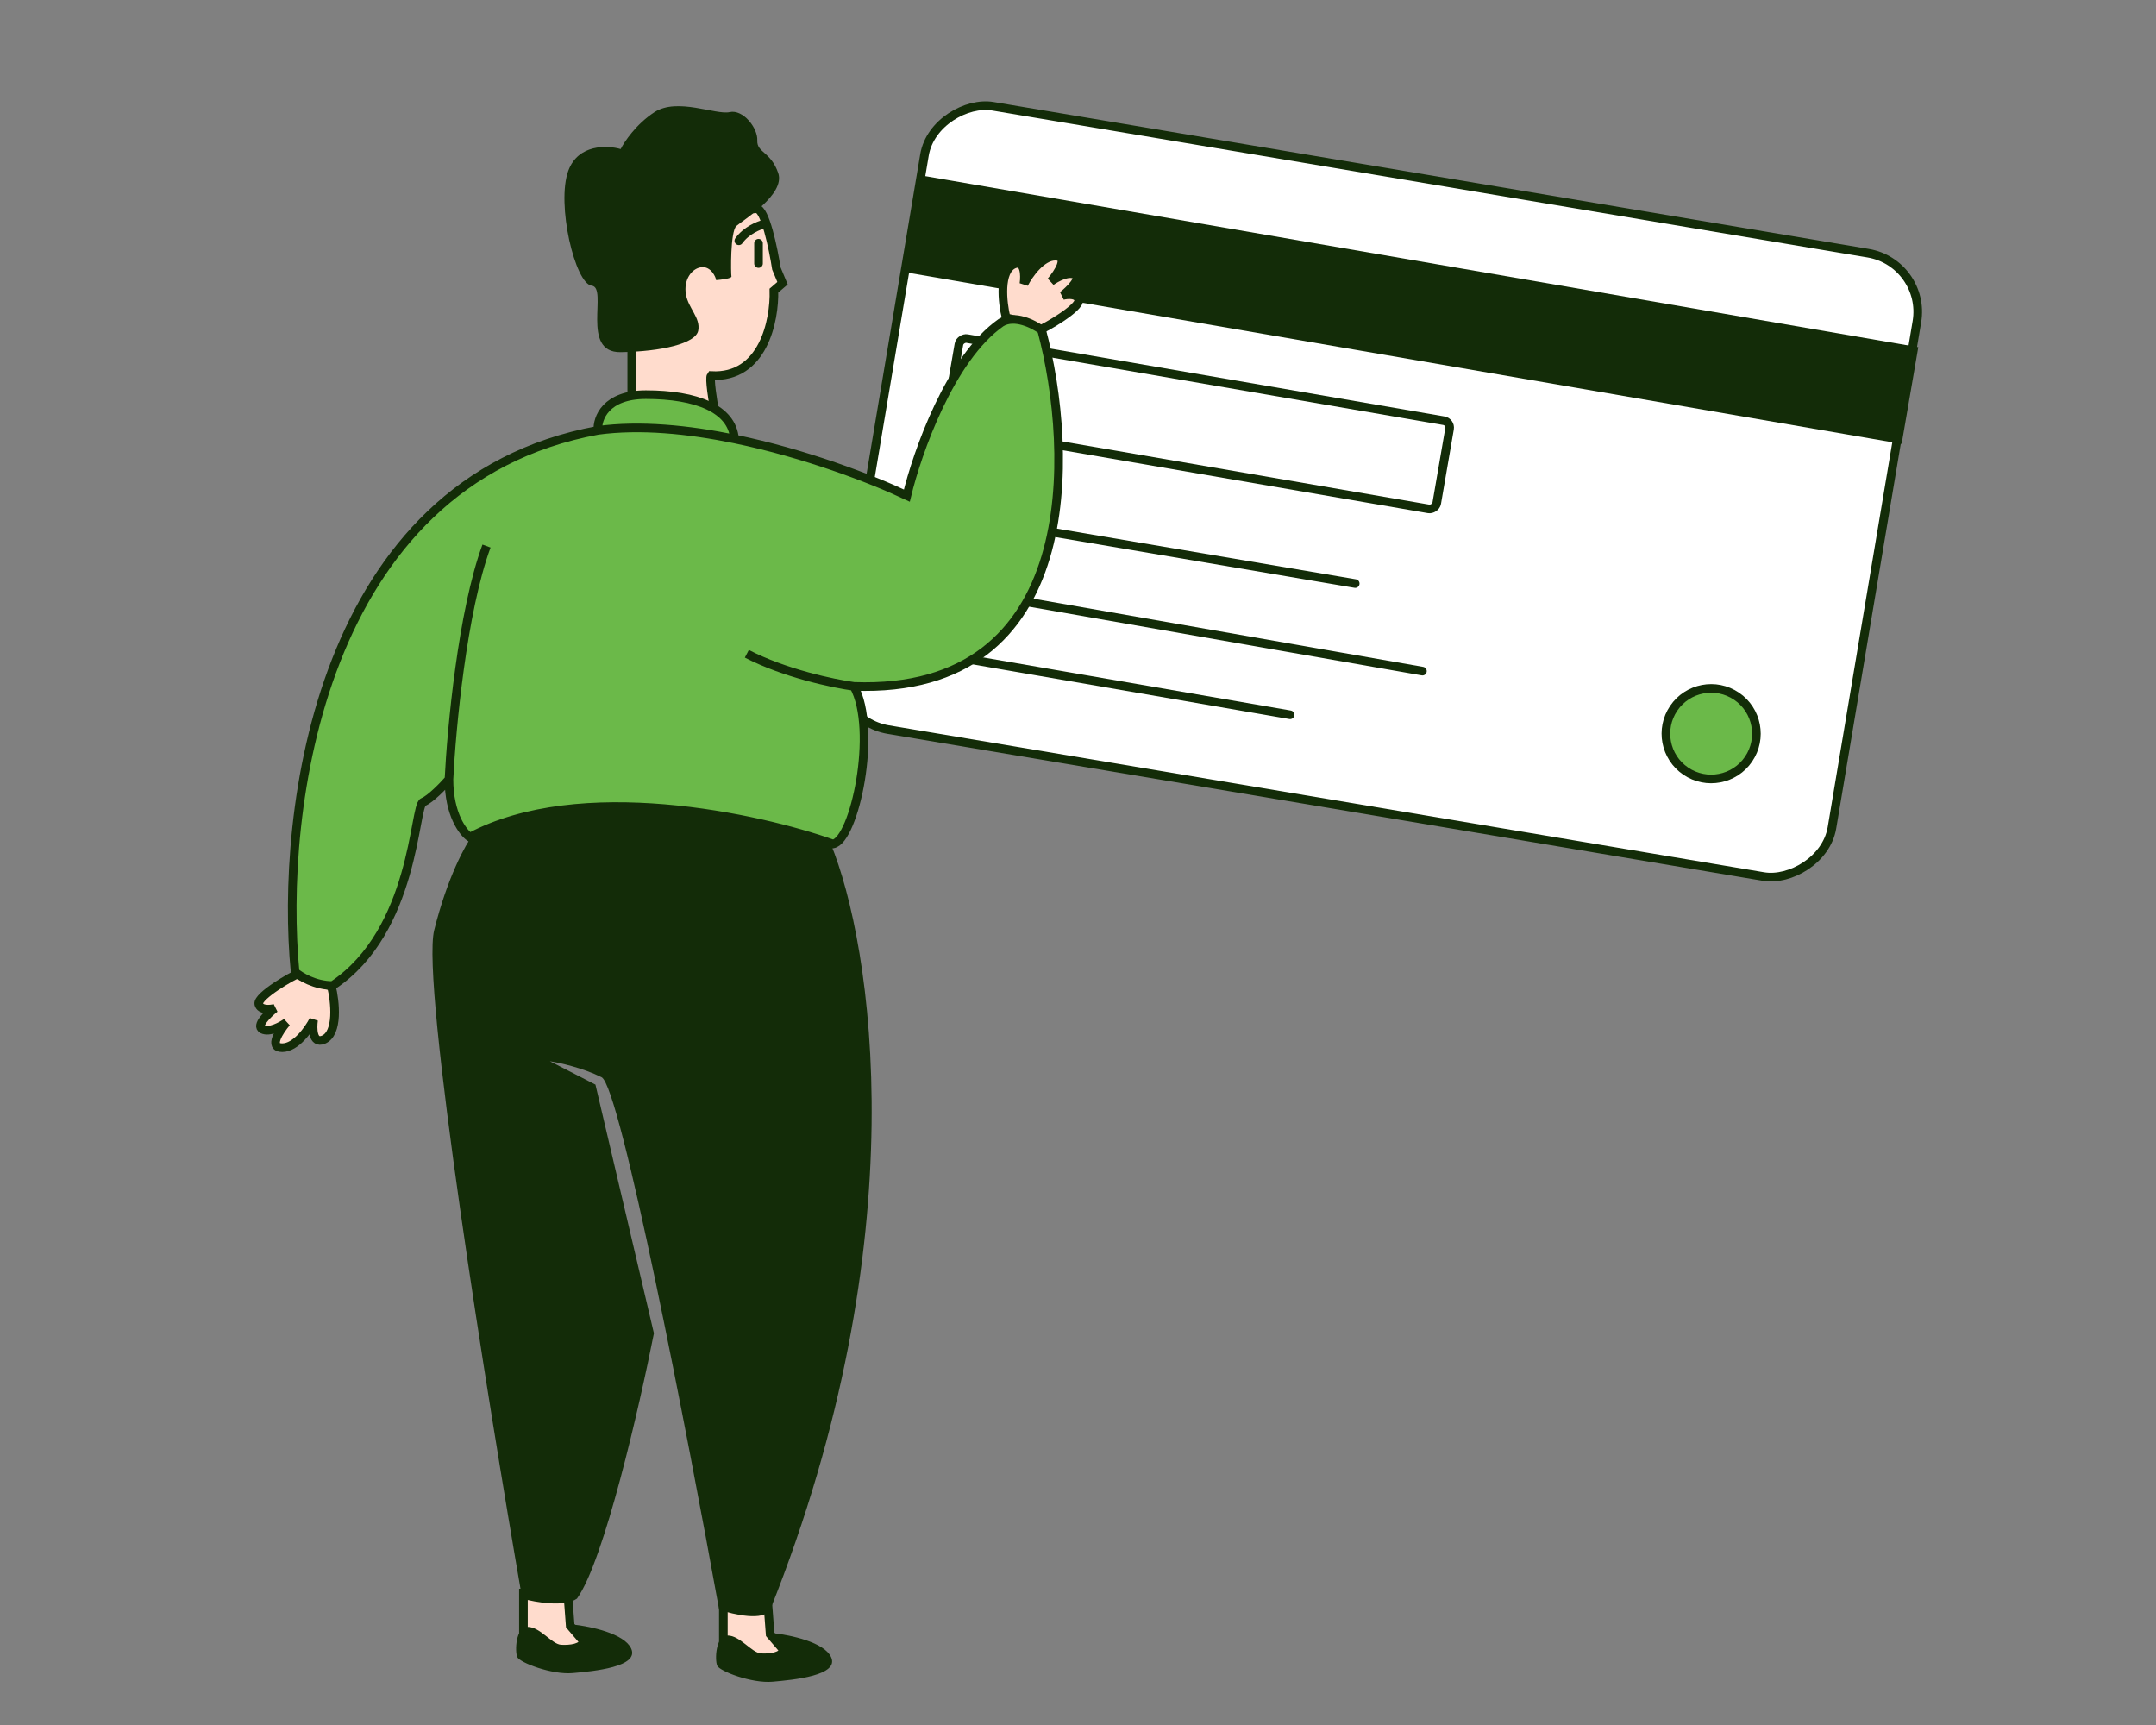 <svg width="100" height="80" viewBox="0 0 100 80" fill="none" xmlns="http://www.w3.org/2000/svg">
<rect x="0" y="0" width="100" height="80" fill="#808080" stroke="none"/>
<g clip-path="url(#clip0_1592_7877)">
<rect x="38.482" y="33.381" width="29.314" height="46.676" rx="2.756" transform="rotate(-80.471 38.482 33.381)" fill="white" stroke="#132C08" stroke-width="0.4"/>
<rect x="42.077" y="12.438" width="4.15" height="46.639" transform="rotate(-80.228 42.077 12.438)" fill="#132C08" stroke="#132C08" stroke-width="0.4"/>
<rect x="43.828" y="19.737" width="4.15" height="23.091" rx="0.325" transform="rotate(-80.228 43.828 19.737)" stroke="#132C08" stroke-width="0.4"/>
<path d="M43.066 23.708L62.858 27.064M42.664 27.047L65.975 31.125M41.964 30.065L59.837 33.15" stroke="#132C08" stroke-width="0.4" stroke-linecap="round"/>
<circle cx="79.367" cy="34.026" r="2.099" transform="rotate(-55.824 79.367 34.026)" fill="#6BB949" stroke="#132C08" stroke-width="0.4"/>
<path d="M24.278 75.908V73.881H26.333L26.447 75.394L27.304 76.393L25.933 76.707L24.278 75.908Z" fill="#FFDCCD" stroke="#132C08" stroke-width="0.4"/>
<path d="M29.273 76.45C28.954 75.765 27.427 75.432 26.561 75.337C26.761 75.489 26.881 75.811 26.904 75.993C26.933 76.222 26.447 76.307 26.019 76.279C25.591 76.25 25.049 75.451 24.478 75.451C23.907 75.451 23.878 76.593 23.992 76.85C24.107 77.106 25.591 77.677 26.561 77.592C27.532 77.506 29.673 77.306 29.273 76.45Z" fill="#132C08"/>
<path d="M33.551 76.308V74.281H35.607L35.721 75.794L36.577 76.793L35.207 77.107L33.551 76.308Z" fill="#FFDCCD" stroke="#132C08" stroke-width="0.4"/>
<path d="M38.547 76.85C38.227 76.165 36.701 75.832 35.835 75.737C36.035 75.889 36.155 76.21 36.178 76.393C36.206 76.621 35.721 76.707 35.293 76.679C34.865 76.65 34.322 75.851 33.752 75.851C33.181 75.851 33.152 76.993 33.266 77.249C33.38 77.506 34.865 78.077 35.835 77.992C36.806 77.906 38.947 77.706 38.547 76.85Z" fill="#132C08"/>
<path d="M29.302 15.819V18.559L33.155 19.102C33.06 18.588 32.893 17.532 32.984 17.417C35.405 17.554 35.934 14.848 35.896 13.478L36.295 13.135L36.01 12.45C35.867 11.527 35.485 9.681 35.096 9.681C31.625 9.75 29.787 13.802 29.302 15.819Z" fill="#FFDCCD" stroke="#132C08" stroke-width="0.4"/>
<path d="M15 48.218C15.708 47.921 15.543 46.439 15.371 45.734C14.846 45.62 14.087 45.325 13.773 45.192C13.63 45.221 11.918 46.191 12.003 46.562C12.072 46.859 12.527 46.819 12.745 46.762C12.422 47.019 11.855 47.573 12.174 47.733C12.494 47.893 13.05 47.59 13.288 47.419C12.955 47.809 12.448 48.589 13.088 48.589C13.727 48.589 14.325 47.733 14.544 47.304C14.487 47.695 14.498 48.423 15 48.218Z" fill="#FFDCCD" stroke="#132C08" stroke-width="0.4"/>
<path d="M47.035 12.251C46.327 12.547 46.492 14.03 46.664 14.734C47.189 14.848 47.948 15.143 48.262 15.276C48.405 15.248 50.118 14.277 50.032 13.906C49.964 13.609 49.509 13.649 49.29 13.706C49.613 13.449 50.181 12.896 49.861 12.736C49.541 12.576 48.985 12.879 48.748 13.05C49.081 12.66 49.587 11.879 48.947 11.879C48.308 11.879 47.71 12.736 47.492 13.164C47.549 12.774 47.537 12.045 47.035 12.251Z" fill="#FFDCCD" stroke="#132C08" stroke-width="0.4"/>
<path d="M35.725 74.651C42.599 57.456 40.454 43.794 38.522 39.112C30.118 36.143 23.964 37.609 21.937 38.712C21.595 39.16 20.755 40.671 20.139 43.137C19.522 45.603 22.603 64.832 24.221 74.138C24.83 74.309 26.19 74.549 26.761 74.138C28.017 72.402 29.663 65.212 30.33 61.834L27.618 50.302L25.505 49.217C25.943 49.284 27.035 49.526 27.903 49.959C28.771 50.393 31.9 66.602 33.355 74.651C34.022 74.88 35.428 75.2 35.725 74.651Z" fill="#132C08"/>
<path d="M20.824 36.143C20.567 36.438 19.967 37.062 19.625 37.199C19.197 37.371 19.254 43.166 15.429 45.706C14.606 45.706 13.925 45.287 13.687 45.078C12.974 37.694 14.783 22.333 27.732 19.958C27.694 19.406 28.086 18.302 29.958 18.302C32.299 18.302 33.955 18.955 34.069 20.356C37.338 21.026 40.42 22.209 42.062 22.984C42.538 20.995 44.077 16.607 46.429 14.962C47.046 14.574 47.942 15.029 48.313 15.305C49.826 20.976 50.203 32.221 39.607 31.833C40.72 33.859 39.635 38.969 38.636 39.141C35.144 37.904 26.887 36.109 21.794 38.827C21.471 38.608 20.824 37.765 20.824 36.143Z" fill="#6BB949"/>
<path d="M20.824 36.143C20.567 36.438 19.967 37.062 19.625 37.199C19.197 37.371 19.254 43.166 15.429 45.706C14.606 45.706 13.925 45.287 13.687 45.078C12.974 37.694 14.783 22.333 27.732 19.958M20.824 36.143C20.824 37.765 21.471 38.608 21.794 38.827C26.887 36.109 35.144 37.904 38.636 39.141C39.635 38.969 40.72 33.859 39.607 31.833M20.824 36.143C20.938 33.803 21.446 28.362 22.565 25.324M27.732 19.958C27.694 19.406 28.086 18.302 29.958 18.302C32.299 18.302 33.955 18.955 34.069 20.356M27.732 19.958C29.688 19.695 31.919 19.915 34.069 20.356M39.607 31.833C50.203 32.221 49.826 20.976 48.313 15.305C47.942 15.029 47.046 14.574 46.429 14.962C44.077 16.607 42.538 20.995 42.062 22.984C40.42 22.209 37.338 21.026 34.069 20.356M39.607 31.833C38.684 31.709 36.398 31.233 34.64 30.32" stroke="#132C08" stroke-width="0.4"/>
<path d="M35.439 10.395C35.192 10.452 34.611 10.686 34.269 11.166M35.182 11.28V12.222" stroke="#132C08" stroke-width="0.4" stroke-linecap="round"/>
<path d="M33.926 12.821C33.949 12.912 33.46 12.973 33.213 12.992C33.213 12.878 32.984 12.336 32.528 12.393C32.071 12.45 31.7 12.992 31.814 13.649C31.928 14.306 32.499 14.734 32.385 15.333C32.271 15.933 30.672 16.304 28.788 16.332C26.904 16.361 28.217 13.335 27.446 13.249C26.676 13.164 25.791 9.453 26.362 7.911C26.818 6.678 28.169 6.731 28.788 6.912C28.959 6.57 29.513 5.748 30.358 5.199C31.414 4.514 33.213 5.342 33.841 5.199C34.469 5.057 35.154 5.942 35.125 6.513C35.097 7.083 35.753 7.026 36.096 8.025C36.438 9.025 34.44 10.223 34.155 10.48C33.869 10.737 33.898 12.707 33.926 12.821Z" fill="#132C08"/>
</g>
<defs>
<clipPath id="clip0_1592_7877">
<rect width="100" height="80" fill="white"/>
</clipPath>
</defs>
</svg>

